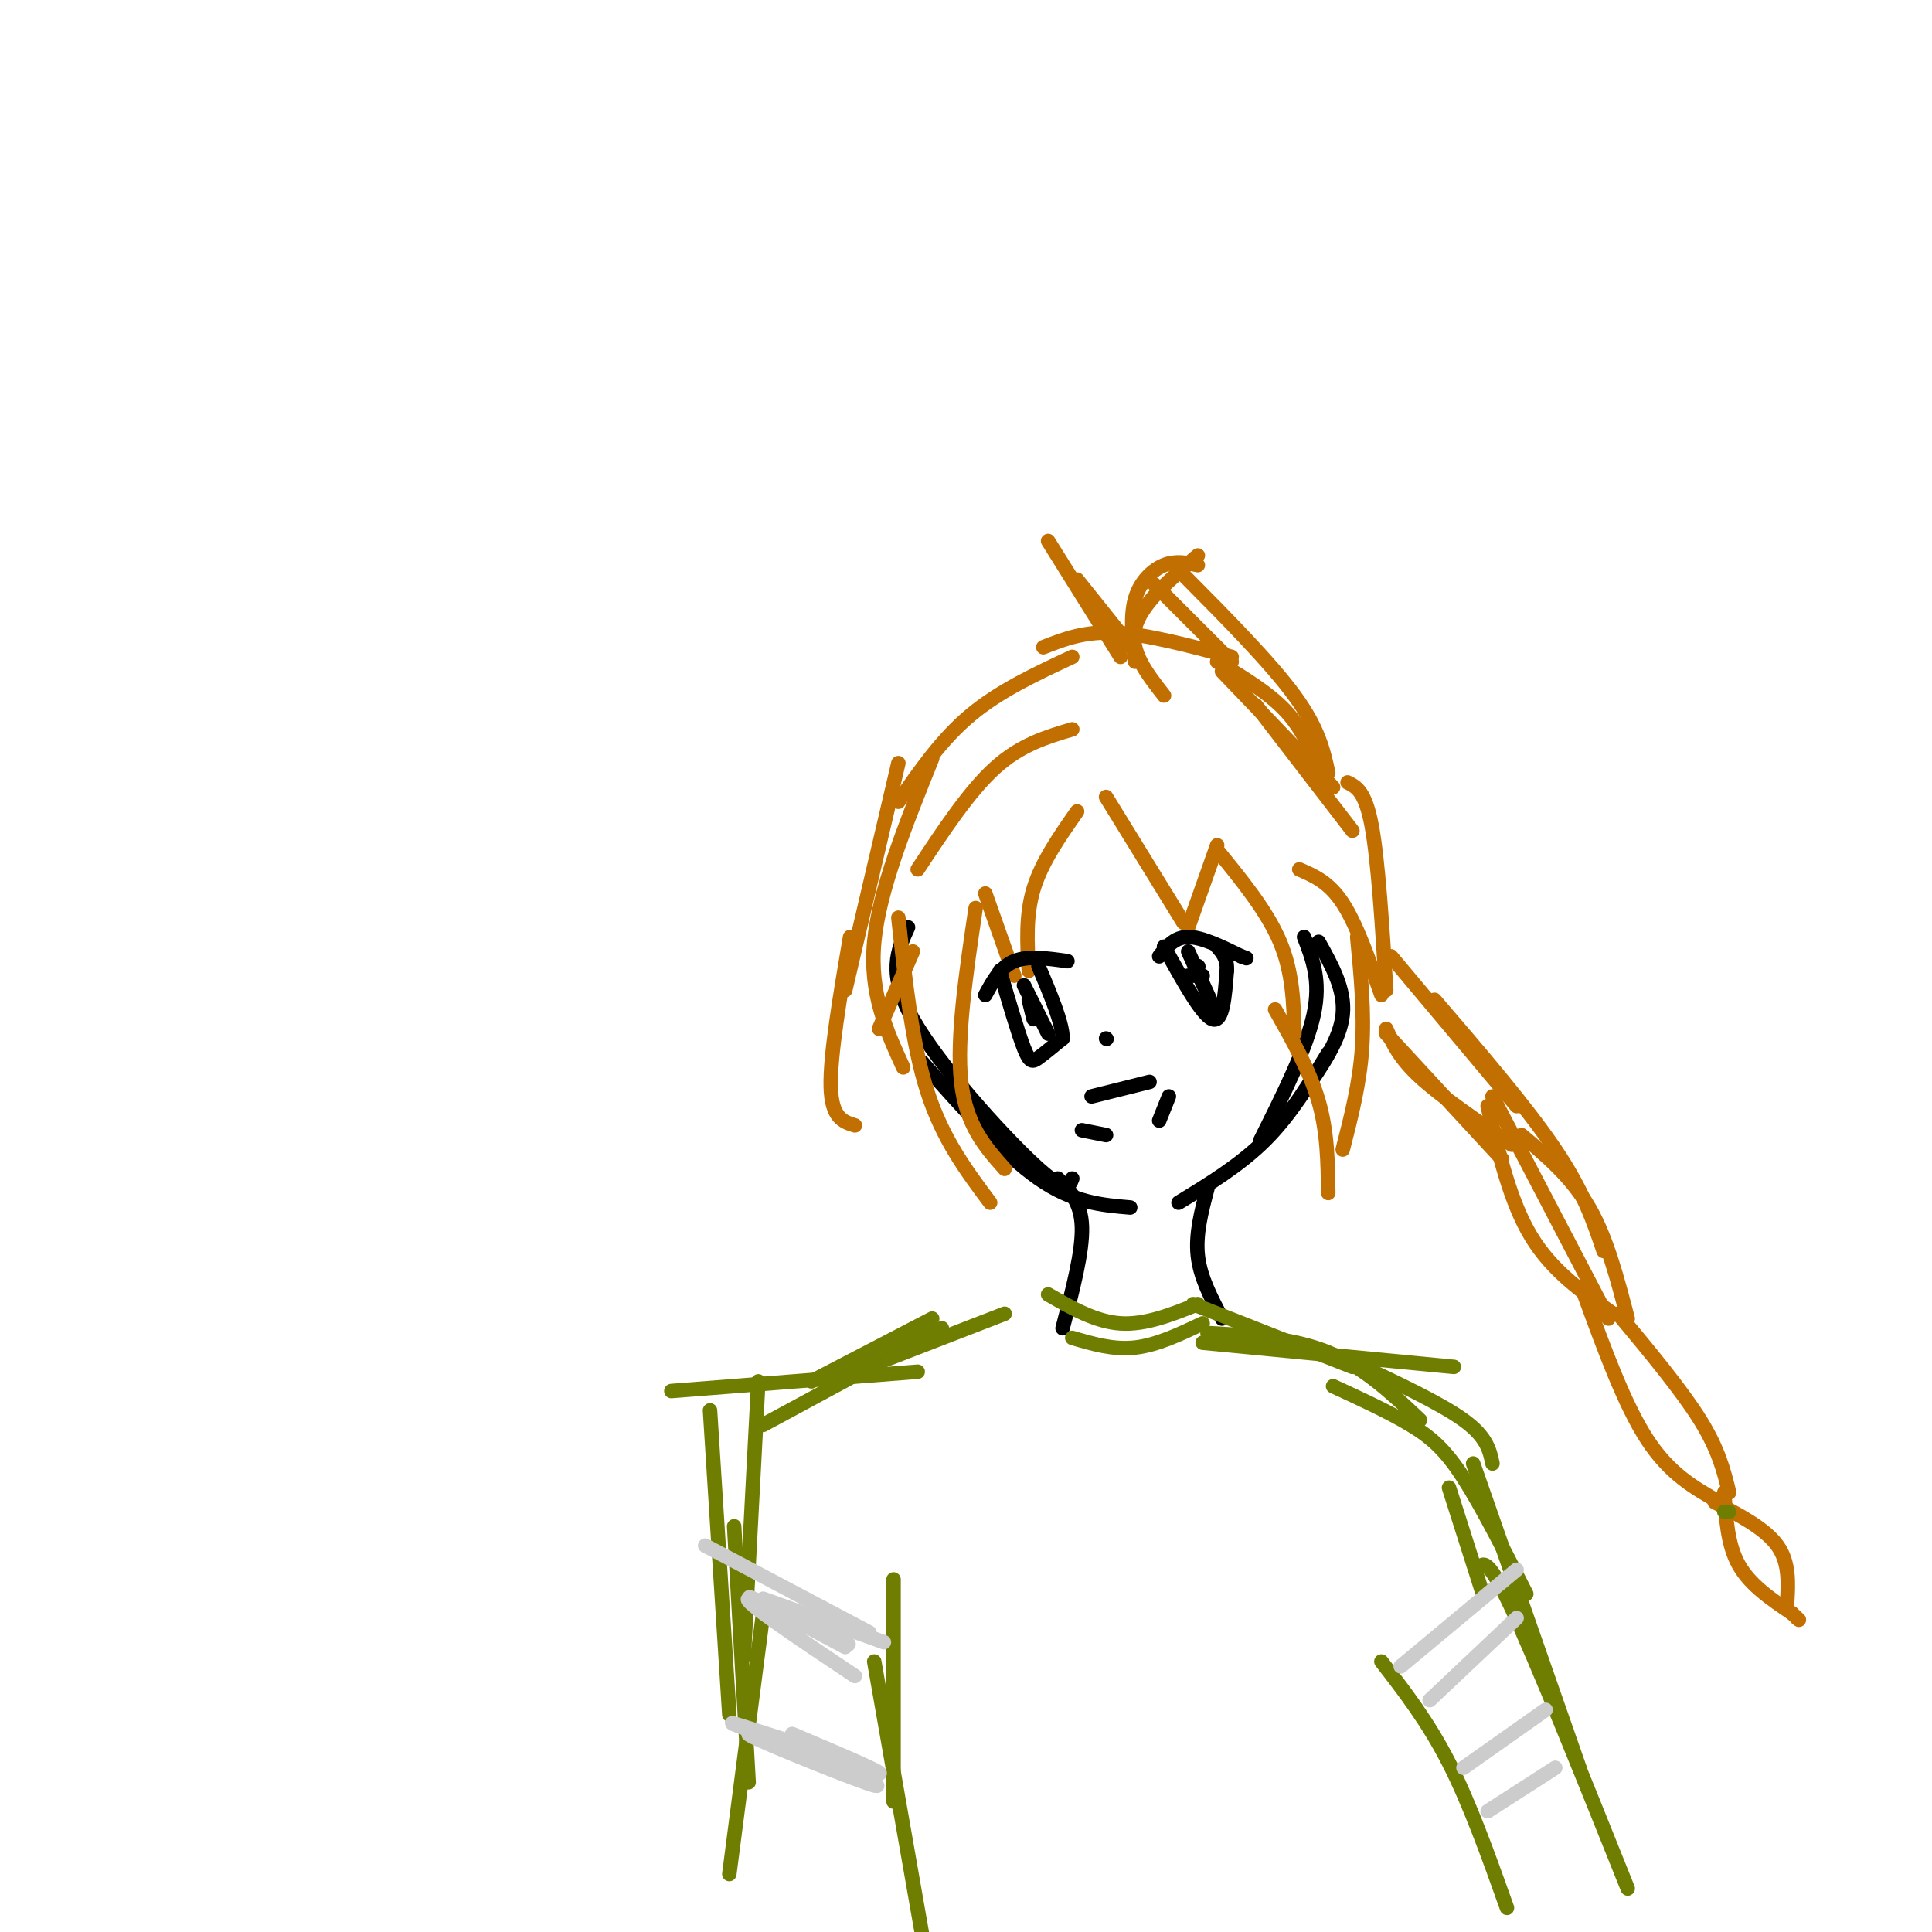 <svg viewBox='0 0 400 400' version='1.1' xmlns='http://www.w3.org/2000/svg' xmlns:xlink='http://www.w3.org/1999/xlink'><g fill='none' stroke='#000000' stroke-width='3' stroke-linecap='round' stroke-linejoin='round'><path d='M234,250c-5.917,-0.500 -11.833,-1.000 -19,-6c-7.167,-5.000 -15.583,-14.500 -24,-24'/><path d='M222,244c-0.622,1.644 -1.244,3.289 -8,-3c-6.756,-6.289 -19.644,-20.511 -25,-30c-5.356,-9.489 -3.178,-14.244 -1,-19'/><path d='M244,249c6.417,-3.917 12.833,-7.833 18,-13c5.167,-5.167 9.083,-11.583 13,-18'/><path d='M261,236c4.750,-9.500 9.500,-19.000 11,-26c1.500,-7.000 -0.250,-11.500 -2,-16'/><path d='M273,195c2.750,4.917 5.500,9.833 5,15c-0.500,5.167 -4.250,10.583 -8,16'/></g>
<g fill='none' stroke='#C26F01' stroke-width='3' stroke-linecap='round' stroke-linejoin='round'><path d='M223,168c-3.667,5.250 -7.333,10.500 -9,16c-1.667,5.500 -1.333,11.250 -1,17'/><path d='M210,202c0.000,0.000 -6.000,-17.000 -6,-17'/><path d='M202,188c-2.000,13.500 -4.000,27.000 -3,36c1.000,9.000 5.000,13.500 9,18'/><path d='M205,249c-4.917,-6.583 -9.833,-13.167 -13,-23c-3.167,-9.833 -4.583,-22.917 -6,-36'/><path d='M187,221c-3.500,-7.667 -7.000,-15.333 -6,-26c1.000,-10.667 6.500,-24.333 12,-38'/><path d='M190,180c5.333,-8.083 10.667,-16.167 16,-21c5.333,-4.833 10.667,-6.417 16,-8'/><path d='M229,165c0.000,0.000 16.000,26.000 16,26'/><path d='M246,192c0.000,0.000 6.000,-17.000 6,-17'/><path d='M252,176c5.167,6.333 10.333,12.667 13,19c2.667,6.333 2.833,12.667 3,19'/><path d='M264,209c3.583,6.333 7.167,12.667 9,19c1.833,6.333 1.917,12.667 2,19'/><path d='M278,238c1.750,-6.833 3.500,-13.667 4,-21c0.500,-7.333 -0.250,-15.167 -1,-23'/><path d='M269,180c3.083,1.333 6.167,2.667 9,7c2.833,4.333 5.417,11.667 8,19'/><path d='M287,205c-0.833,-13.417 -1.667,-26.833 -3,-34c-1.333,-7.167 -3.167,-8.083 -5,-9'/><path d='M280,172c0.000,0.000 -20.000,-26.000 -20,-26'/><path d='M276,163c0.000,0.000 -23.000,-24.000 -23,-24'/><path d='M252,137c5.250,3.167 10.500,6.333 14,10c3.500,3.667 5.250,7.833 7,12'/><path d='M275,160c-1.000,-4.583 -2.000,-9.167 -7,-16c-5.000,-6.833 -14.000,-15.917 -23,-25'/><path d='M255,137c0.000,0.000 -16.000,-16.000 -16,-16'/><path d='M255,136c-8.750,-2.333 -17.500,-4.667 -24,-5c-6.500,-0.333 -10.750,1.333 -15,3'/><path d='M222,136c-7.500,3.500 -15.000,7.000 -21,12c-6.000,5.000 -10.500,11.500 -15,18'/><path d='M186,158c0.000,0.000 -11.000,47.000 -11,47'/><path d='M176,194c-2.083,12.250 -4.167,24.500 -4,31c0.167,6.500 2.583,7.250 5,8'/><path d='M182,213c0.000,0.000 7.000,-16.000 7,-16'/><path d='M232,136c0.000,0.000 -15.000,-24.000 -15,-24'/><path d='M223,120c0.000,0.000 12.000,15.000 12,15'/><path d='M235,137c-0.511,-4.711 -1.022,-9.422 0,-13c1.022,-3.578 3.578,-6.022 6,-7c2.422,-0.978 4.711,-0.489 7,0'/><path d='M248,115c-5.917,5.083 -11.833,10.167 -13,15c-1.167,4.833 2.417,9.417 6,14'/><path d='M288,198c0.000,0.000 26.000,31.000 26,31'/><path d='M297,207c9.583,11.167 19.167,22.333 25,31c5.833,8.667 7.917,14.833 10,21'/><path d='M309,227c0.000,0.000 24.000,46.000 24,46'/><path d='M313,237c-7.333,-5.000 -14.667,-10.000 -19,-14c-4.333,-4.000 -5.667,-7.000 -7,-10'/><path d='M287,214c0.000,0.000 24.000,26.000 24,26'/><path d='M308,229c2.333,9.917 4.667,19.833 9,27c4.333,7.167 10.667,11.583 17,16'/><path d='M315,235c5.167,4.333 10.333,8.667 14,15c3.667,6.333 5.833,14.667 8,23'/><path d='M328,268c4.167,11.417 8.333,22.833 13,30c4.667,7.167 9.833,10.083 15,13'/><path d='M335,272c6.583,7.917 13.167,15.833 17,22c3.833,6.167 4.917,10.583 6,15'/><path d='M357,309c0.333,5.417 0.667,10.833 3,15c2.333,4.167 6.667,7.083 11,10'/><path d='M371,334c2.000,1.833 1.500,1.417 1,1'/><path d='M355,311c5.250,2.750 10.500,5.500 13,9c2.500,3.500 2.250,7.750 2,12'/></g>
<g fill='none' stroke='#6F7E01' stroke-width='3' stroke-linecap='round' stroke-linejoin='round'><path d='M357,313c0.000,0.000 1.000,0.000 1,0'/></g>
<g fill='none' stroke='#000000' stroke-width='3' stroke-linecap='round' stroke-linejoin='round'><path d='M219,244c2.417,2.417 4.833,4.833 5,10c0.167,5.167 -1.917,13.083 -4,21'/><path d='M250,246c-1.250,4.750 -2.500,9.500 -2,14c0.500,4.500 2.750,8.750 5,13'/><path d='M204,206c1.583,-2.917 3.167,-5.833 6,-7c2.833,-1.167 6.917,-0.583 11,0'/><path d='M207,201c1.889,6.444 3.778,12.889 5,16c1.222,3.111 1.778,2.889 3,2c1.222,-0.889 3.111,-2.444 5,-4'/><path d='M220,215c0.000,-3.167 -2.500,-9.083 -5,-15'/><path d='M214,211c0.000,0.000 -1.000,-4.000 -1,-4'/><path d='M217,214c0.000,0.000 -5.000,-10.000 -5,-10'/><path d='M240,198c1.583,-2.000 3.167,-4.000 6,-4c2.833,0.000 6.917,2.000 11,4'/><path d='M257,198c1.833,0.667 0.917,0.333 0,0'/><path d='M241,196c3.917,7.083 7.833,14.167 10,15c2.167,0.833 2.583,-4.583 3,-10'/><path d='M254,201c0.167,-2.500 -0.917,-3.750 -2,-5'/><path d='M248,200c0.000,0.000 0.100,0.100 0.1,0.1'/><path d='M251,208c0.000,0.000 -5.000,-11.000 -5,-11'/><path d='M246,202c0.000,0.000 3.000,0.000 3,0'/><path d='M226,227c0.000,0.000 12.000,-3.000 12,-3'/><path d='M242,227c0.000,0.000 -2.000,5.000 -2,5'/><path d='M224,234c0.000,0.000 5.000,1.000 5,1'/><path d='M229,215c0.000,0.000 0.100,0.100 0.1,0.1'/></g>
<g fill='none' stroke='#6F7E01' stroke-width='3' stroke-linecap='round' stroke-linejoin='round'><path d='M217,268c4.917,2.833 9.833,5.667 15,6c5.167,0.333 10.583,-1.833 16,-4'/><path d='M222,277c4.250,1.250 8.500,2.500 13,2c4.500,-0.500 9.250,-2.750 14,-5'/><path d='M247,270c0.000,0.000 33.000,13.000 33,13'/><path d='M250,276c8.833,0.500 17.667,1.000 25,4c7.333,3.000 13.167,8.500 19,14'/><path d='M276,287c5.822,2.689 11.644,5.378 16,8c4.356,2.622 7.244,5.178 11,11c3.756,5.822 8.378,14.911 13,24'/><path d='M300,308c0.000,0.000 7.000,22.000 7,22'/><path d='M249,278c0.000,0.000 52.000,5.000 52,5'/><path d='M280,282c9.083,4.250 18.167,8.500 23,12c4.833,3.500 5.417,6.250 6,9'/><path d='M305,303c0.000,0.000 22.000,63.000 22,63'/><path d='M306,325c0.917,-1.500 1.833,-3.000 7,8c5.167,11.000 14.583,34.500 24,58'/><path d='M312,395c-3.833,-10.750 -7.667,-21.500 -12,-30c-4.333,-8.500 -9.167,-14.750 -14,-21'/><path d='M208,272c0.000,0.000 -31.000,12.000 -31,12'/><path d='M190,284c0.000,0.000 -51.000,4.000 -51,4'/><path d='M147,292c0.000,0.000 4.000,63.000 4,63'/><path d='M152,316c0.000,0.000 3.000,53.000 3,53'/><path d='M151,388c0.000,0.000 7.000,-54.000 7,-54'/><path d='M154,343c0.000,0.000 3.000,-57.000 3,-57'/><path d='M158,295c0.000,0.000 37.000,-20.000 37,-20'/><path d='M168,286c0.000,0.000 25.000,-13.000 25,-13'/><path d='M185,327c0.000,0.000 0.000,46.000 0,46'/><path d='M181,344c0.000,0.000 10.000,57.000 10,57'/></g>
<g fill='none' stroke='#CCCCCC' stroke-width='3' stroke-linecap='round' stroke-linejoin='round'><path d='M290,345c0.000,0.000 24.000,-20.000 24,-20'/><path d='M296,352c0.000,0.000 18.000,-17.000 18,-17'/><path d='M303,366c0.000,0.000 17.000,-12.000 17,-12'/><path d='M308,375c0.000,0.000 14.000,-9.000 14,-9'/><path d='M180,338c0.000,0.000 -34.000,-18.000 -34,-18'/><path d='M158,331c0.000,0.000 25.000,9.000 25,9'/><path d='M177,347c-11.822,-7.889 -23.644,-15.778 -22,-16c1.644,-0.222 16.756,7.222 20,9c3.244,1.778 -5.378,-2.111 -14,-6'/><path d='M161,334c-4.133,-2.044 -7.467,-4.156 -5,-3c2.467,1.156 10.733,5.578 19,10'/><path d='M164,359c10.875,4.607 21.750,9.214 17,8c-4.750,-1.214 -25.125,-8.250 -26,-8c-0.875,0.250 17.750,7.786 24,10c6.250,2.214 0.125,-0.893 -6,-4'/><path d='M173,365c-6.178,-2.578 -18.622,-7.022 -21,-8c-2.378,-0.978 5.311,1.511 13,4'/></g>
</svg>
